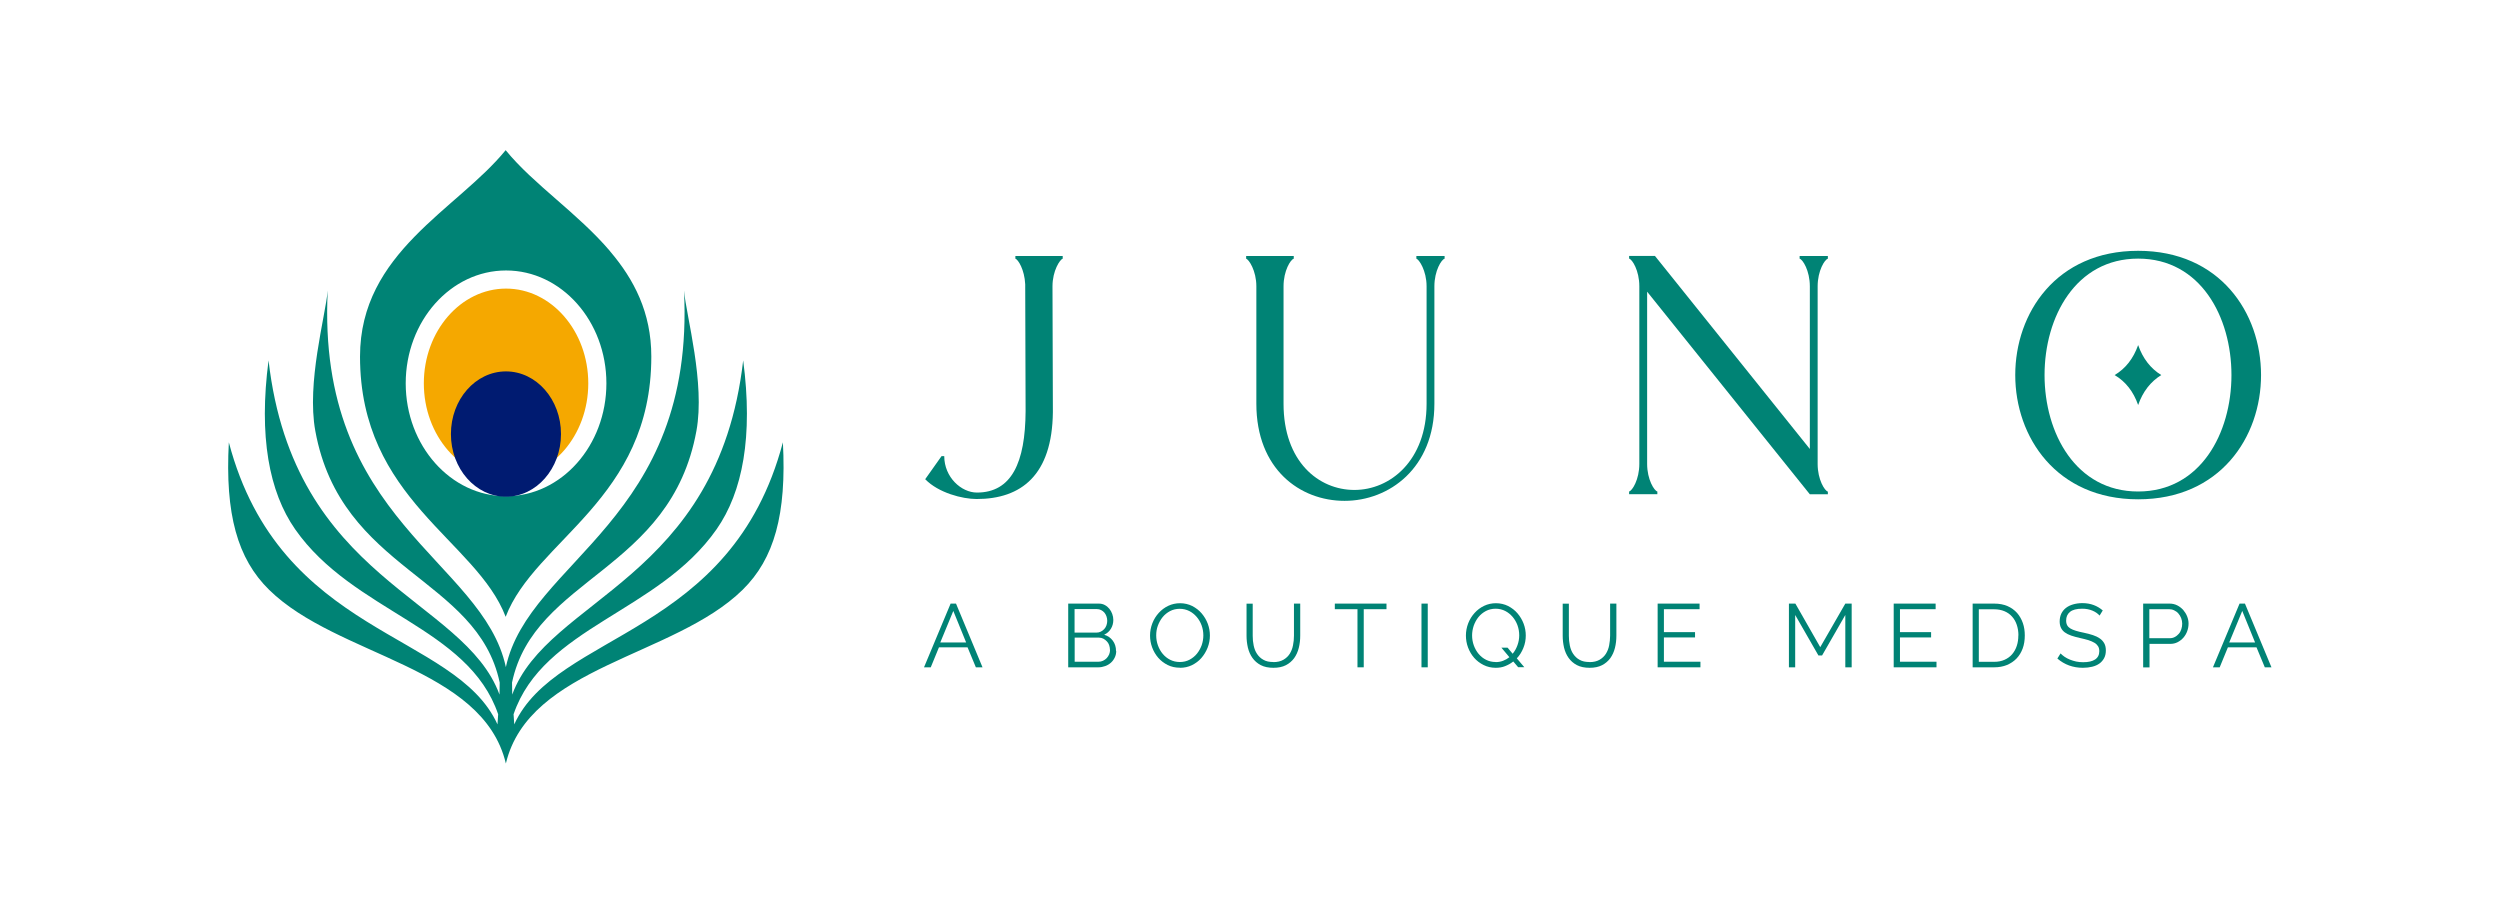 <?xml version="1.0" encoding="UTF-8"?><svg id="Layer_1" xmlns="http://www.w3.org/2000/svg" viewBox="0 0 259.36 93.72"><defs><style>.cls-1{fill:#f5a800;}.cls-2{fill:#001b71;}.cls-3{fill:#008375;}</style></defs><path class="cls-3" d="M95.98,49.72l1.7-2.4h.28c0,2.19,1.77,3.78,3.39,3.78,3.6,0,5.02-3.11,5.05-8.44l-.04-13.17c-.07-1.52-.74-2.58-1.02-2.65v-.28h4.91v.28c-.28.07-1.06,1.24-1.06,2.86v-.04l.04,12.89v.21c-.07,6.53-3.28,9.01-7.91,9.01-1.48,0-3.96-.64-5.33-2.05Z"/><path class="cls-3" d="M129.28,26.84v-.28h4.94v.28c-.32.07-1.06,1.24-1.06,2.86v12.19c0,6,3.64,8.94,7.35,8.94s7.49-3.04,7.49-8.94v-12.19c0-1.62-.78-2.79-1.06-2.86v-.28h2.93v.28c-.32.07-1.06,1.24-1.06,2.86v12.19c0,6.68-4.7,10.07-9.32,10.07s-9.15-3.28-9.15-10.07v-12.19c0-1.62-.78-2.79-1.06-2.86Z"/><path class="cls-3" d="M171.69,26.55l16.07,20.03v-16.88c0-1.62-.74-2.79-1.06-2.86v-.28h2.93v.28c-.32.07-1.06,1.24-1.06,2.86v18.44c0,1.62.74,2.79,1.06,2.86v.28h-1.87l-16.88-21.02v17.87c0,1.62.74,2.79,1.06,2.86v.28h-2.93v-.28c.32-.07,1.06-1.24,1.06-2.86v-18.44c0-1.62-.74-2.79-1.06-2.86v-.28h2.68Z"/><path class="cls-3" d="M221.82,26.02c8.48,0,12.75,6.43,12.75,12.89s-4.27,12.89-12.75,12.89-12.75-6.46-12.75-12.89,4.24-12.89,12.75-12.89ZM212.11,38.91c0,6.04,3.25,12.08,9.71,12.08s9.68-6.04,9.68-12.08-3.21-12.08-9.68-12.08-9.71,6.04-9.71,12.08ZM219.38,38.91c1.13-.67,1.94-1.7,2.44-3.11.49,1.41,1.31,2.44,2.4,3.11-1.09.67-1.91,1.7-2.4,3.11-.49-1.41-1.31-2.44-2.44-3.11Z"/><path class="cls-3" d="M98.63,62.62h.55l2.75,6.61h-.69l-.86-2.07h-2.97l-.85,2.07h-.7l2.76-6.61ZM100.23,66.65l-1.33-3.27-1.35,3.27h2.68Z"/><path class="cls-3" d="M115.8,67.53c0,.25-.05.48-.15.68-.1.21-.23.39-.4.54-.17.15-.36.27-.59.35-.22.08-.46.13-.72.13h-3.12v-6.61h3.18c.23,0,.44.05.62.15.19.1.34.23.47.39.13.16.23.34.3.54.07.2.11.4.11.61,0,.33-.08.64-.25.92-.17.28-.4.48-.7.62.38.11.68.32.9.62.22.3.33.66.33,1.06ZM111.48,63.19v2.44h2.27c.16,0,.31-.03.45-.1.14-.07.26-.16.36-.27.1-.11.18-.24.23-.39s.08-.3.08-.46-.03-.33-.08-.47c-.05-.15-.13-.28-.22-.39-.1-.11-.21-.2-.34-.26-.13-.07-.27-.1-.43-.1h-2.33ZM115.15,67.41c0-.16-.03-.32-.08-.47s-.13-.29-.24-.4-.22-.21-.36-.28c-.14-.07-.29-.11-.45-.11h-2.53v2.5h2.47c.17,0,.32-.03.47-.1.15-.07.27-.16.38-.27.11-.11.19-.25.26-.4.06-.15.09-.31.09-.47Z"/><path class="cls-3" d="M122.4,69.27c-.46,0-.88-.09-1.26-.28s-.71-.44-.98-.75c-.27-.31-.48-.67-.63-1.07-.15-.4-.22-.82-.22-1.24s.08-.86.24-1.27.38-.76.66-1.07c.28-.31.61-.56.99-.74.38-.18.79-.27,1.23-.27s.88.1,1.26.29c.38.2.71.45.98.77s.48.67.63,1.07c.15.4.22.81.22,1.22,0,.44-.08.86-.24,1.27-.16.4-.38.76-.65,1.07s-.6.55-.98.74c-.38.18-.79.27-1.23.27ZM119.95,65.92c0,.36.06.71.18,1.04.12.33.29.63.5.88.22.26.47.46.77.61.3.15.63.23,1,.23s.71-.08,1.01-.24c.3-.16.56-.37.77-.63.21-.26.37-.56.49-.88.11-.33.17-.66.17-1.01,0-.36-.06-.71-.18-1.04-.12-.33-.29-.62-.51-.88-.22-.25-.47-.46-.77-.61s-.63-.23-.99-.23-.71.08-1.01.24c-.3.16-.56.37-.77.63-.21.26-.37.56-.49.88s-.17.66-.17,1Z"/><path class="cls-3" d="M132.1,68.69c.42,0,.76-.08,1.04-.24.28-.16.5-.37.66-.62.16-.26.28-.55.34-.88.07-.33.1-.66.1-1v-3.33h.65v3.33c0,.45-.05.87-.15,1.27-.1.4-.26.75-.48,1.06-.22.3-.51.55-.86.73-.35.18-.78.27-1.29.27s-.96-.09-1.32-.28c-.36-.19-.64-.44-.86-.75-.22-.31-.37-.66-.47-1.06-.09-.4-.14-.81-.14-1.23v-3.33h.64v3.33c0,.35.03.69.1,1.01.07.33.18.62.35.87s.38.46.66.61c.27.16.61.23,1.02.23Z"/><path class="cls-3" d="M143.83,63.2h-2.35v6.03h-.65v-6.03h-2.35v-.58h5.36v.58Z"/><path class="cls-3" d="M147.47,69.23v-6.61h.65v6.61h-.65Z"/><path class="cls-3" d="M156.97,68.64c-.25.2-.53.35-.83.47s-.62.17-.97.17c-.46,0-.88-.1-1.26-.29-.38-.19-.71-.44-.98-.75-.27-.31-.48-.67-.63-1.07-.15-.4-.22-.82-.22-1.24s.08-.86.24-1.27.38-.76.66-1.07c.28-.31.61-.56.99-.74.38-.18.79-.27,1.23-.27s.88.1,1.26.29c.38.2.71.45.98.77s.48.67.63,1.07c.15.4.22.81.22,1.22,0,.45-.08.88-.25,1.29-.16.41-.39.77-.68,1.08l.78.92h-.64l-.5-.59ZM155.17,68.69c.28,0,.54-.05.77-.14.24-.09.45-.21.65-.37l-.83-.99h.64l.53.63c.22-.26.38-.56.5-.89.12-.33.18-.67.18-1.02s-.06-.71-.18-1.04c-.12-.33-.29-.62-.51-.88-.22-.25-.47-.46-.77-.61-.3-.15-.63-.23-.99-.23s-.71.08-1.01.24c-.3.16-.56.37-.77.63-.21.26-.37.56-.49.89-.11.33-.17.67-.17,1.01,0,.36.06.71.18,1.04.12.33.29.63.5.88.22.26.47.46.77.61.3.15.63.23,1,.23Z"/><path class="cls-3" d="M164.9,68.69c.42,0,.76-.08,1.04-.24.28-.16.5-.37.66-.62.16-.26.28-.55.34-.88s.1-.66.1-1v-3.33h.65v3.33c0,.45-.05.87-.15,1.27s-.26.75-.48,1.06c-.22.3-.51.55-.86.73-.35.18-.78.27-1.29.27s-.96-.09-1.32-.28c-.36-.19-.64-.44-.86-.75-.22-.31-.37-.66-.47-1.06-.09-.4-.14-.81-.14-1.23v-3.33h.64v3.33c0,.35.03.69.1,1.01.07.33.18.62.35.87s.38.46.66.61c.27.16.61.23,1.02.23Z"/><path class="cls-3" d="M176.41,68.65v.58h-4.44v-6.61h4.35v.58h-3.7v2.38h3.23v.55h-3.23v2.52h3.79Z"/><path class="cls-3" d="M191.44,69.23v-5.43l-2.41,4.2h-.38l-2.41-4.2v5.43h-.65v-6.61h.67l2.58,4.52,2.6-4.52h.66v6.61h-.65Z"/><path class="cls-3" d="M200.9,68.65v.58h-4.44v-6.61h4.35v.58h-3.7v2.38h3.23v.55h-3.23v2.52h3.79Z"/><path class="cls-3" d="M204.65,69.23v-6.61h2.24c.53,0,.99.09,1.38.26.39.17.72.41.99.71.26.3.46.65.6,1.05s.2.83.2,1.28c0,.5-.07.96-.22,1.36s-.36.75-.64,1.04c-.28.29-.61.51-1,.67-.39.16-.82.24-1.31.24h-2.24ZM209.4,65.92c0-.4-.06-.76-.17-1.09-.11-.33-.27-.62-.49-.86-.21-.24-.48-.43-.79-.56s-.67-.2-1.07-.2h-1.59v5.45h1.59c.41,0,.77-.07,1.08-.21s.58-.33.79-.58c.21-.25.37-.53.48-.87.11-.33.16-.69.16-1.08Z"/><path class="cls-3" d="M217.82,63.86c-.19-.21-.43-.38-.74-.51s-.66-.2-1.06-.2c-.58,0-1.01.11-1.27.33-.27.22-.4.52-.4.9,0,.2.04.36.11.49s.18.24.33.33c.15.09.34.17.57.24.23.07.51.14.82.2.35.07.67.16.95.25.28.09.52.21.72.35.2.14.35.31.46.51.11.2.16.45.16.74s-.06.57-.18.79-.28.41-.49.56c-.21.15-.46.26-.75.33-.29.07-.61.11-.96.11-1.02,0-1.91-.32-2.65-.96l.33-.53c.12.12.26.24.42.35.16.11.35.21.55.29s.42.15.65.2.47.07.73.07c.53,0,.94-.09,1.23-.28s.44-.48.44-.86c0-.2-.04-.38-.13-.52s-.21-.26-.38-.36-.38-.19-.62-.27c-.25-.07-.54-.15-.87-.22-.35-.08-.65-.16-.91-.25-.26-.09-.48-.2-.66-.33-.18-.13-.31-.29-.4-.47-.09-.18-.14-.41-.14-.67,0-.3.06-.58.17-.81s.28-.44.49-.6c.21-.16.46-.28.74-.36s.6-.13.95-.13c.44,0,.83.07,1.18.2s.66.32.94.56l-.32.52Z"/><path class="cls-3" d="M222.34,69.23v-6.61h2.74c.29,0,.55.06.79.18.24.12.44.28.62.47.17.2.31.42.41.67.1.25.15.5.15.75,0,.27-.05.54-.14.79s-.22.47-.39.67c-.17.19-.37.35-.6.47-.23.12-.49.18-.78.18h-2.14v2.44h-.65ZM222.99,66.21h2.11c.19,0,.37-.04.53-.13.16-.08.29-.2.41-.33s.2-.3.26-.48.09-.37.09-.57-.04-.4-.11-.58c-.07-.18-.17-.34-.29-.48-.12-.14-.26-.24-.43-.32-.16-.08-.34-.12-.52-.12h-2.06v3.02Z"/><path class="cls-3" d="M232.35,62.62h.55l2.75,6.61h-.69l-.86-2.07h-2.97l-.85,2.07h-.7l2.76-6.61ZM233.95,66.65l-1.33-3.27-1.35,3.27h2.68Z"/><path class="cls-3" d="M81.22,45.89c-5.32,20.16-23.48,19.63-27.87,29.26-.02-.15-.06-.9-.07-1.05,3.09-9.06,15.03-10.56,21.06-19.19,2.71-3.88,3.8-9.65,2.76-17.52-2.63,22.88-20.25,24.58-23.96,34.67,0-.26-.02-.99-.02-1.25,2.31-10.96,16.47-11.52,19.13-26.11.91-4.99-1.03-11.8-1.29-14.56,1.2,23.89-16.09,27.95-18.48,39.07-2.39-11.13-19.68-15.19-18.48-39.07-.26,2.76-2.2,9.57-1.29,14.56,2.66,14.59,16.82,15.15,19.13,26.11,0,.26-.01.99-.02,1.25-3.71-10.1-21.34-11.79-23.96-34.67-1.03,7.87.05,13.63,2.76,17.52,6.02,8.62,17.97,10.12,21.06,19.19-.02.15-.05.9-.07,1.05-4.38-9.63-22.55-9.09-27.87-29.26-.4,7.45.89,12.07,4.18,15.3,7.09,6.96,22.16,7.92,24.56,18.02,2.4-10.1,17.47-11.06,24.56-18.02,3.29-3.23,4.57-7.84,4.18-15.3Z"/><path class="cls-3" d="M63.29,26.06c-3.36-3.95-7.93-6.92-10.83-10.48-5.04,6.18-15.11,10.59-15.11,21.41,0,14.82,12.08,19.04,15.11,27,3.03-7.95,15.11-12.17,15.11-27,0-4.59-1.81-8.02-4.28-10.92ZM52.5,51.48c-5.74,0-10.41-5.25-10.41-11.71s4.67-11.71,10.41-11.71,10.41,5.25,10.41,11.71-4.67,11.71-10.41,11.71Z"/><path class="cls-1" d="M52.5,29.94c-4.7,0-8.53,4.41-8.53,9.83s3.83,9.83,8.53,9.83,8.53-4.41,8.53-9.83-3.83-9.83-8.53-9.83Z"/><ellipse class="cls-2" cx="52.49" cy="45.03" rx="5.71" ry="6.5"/></svg>